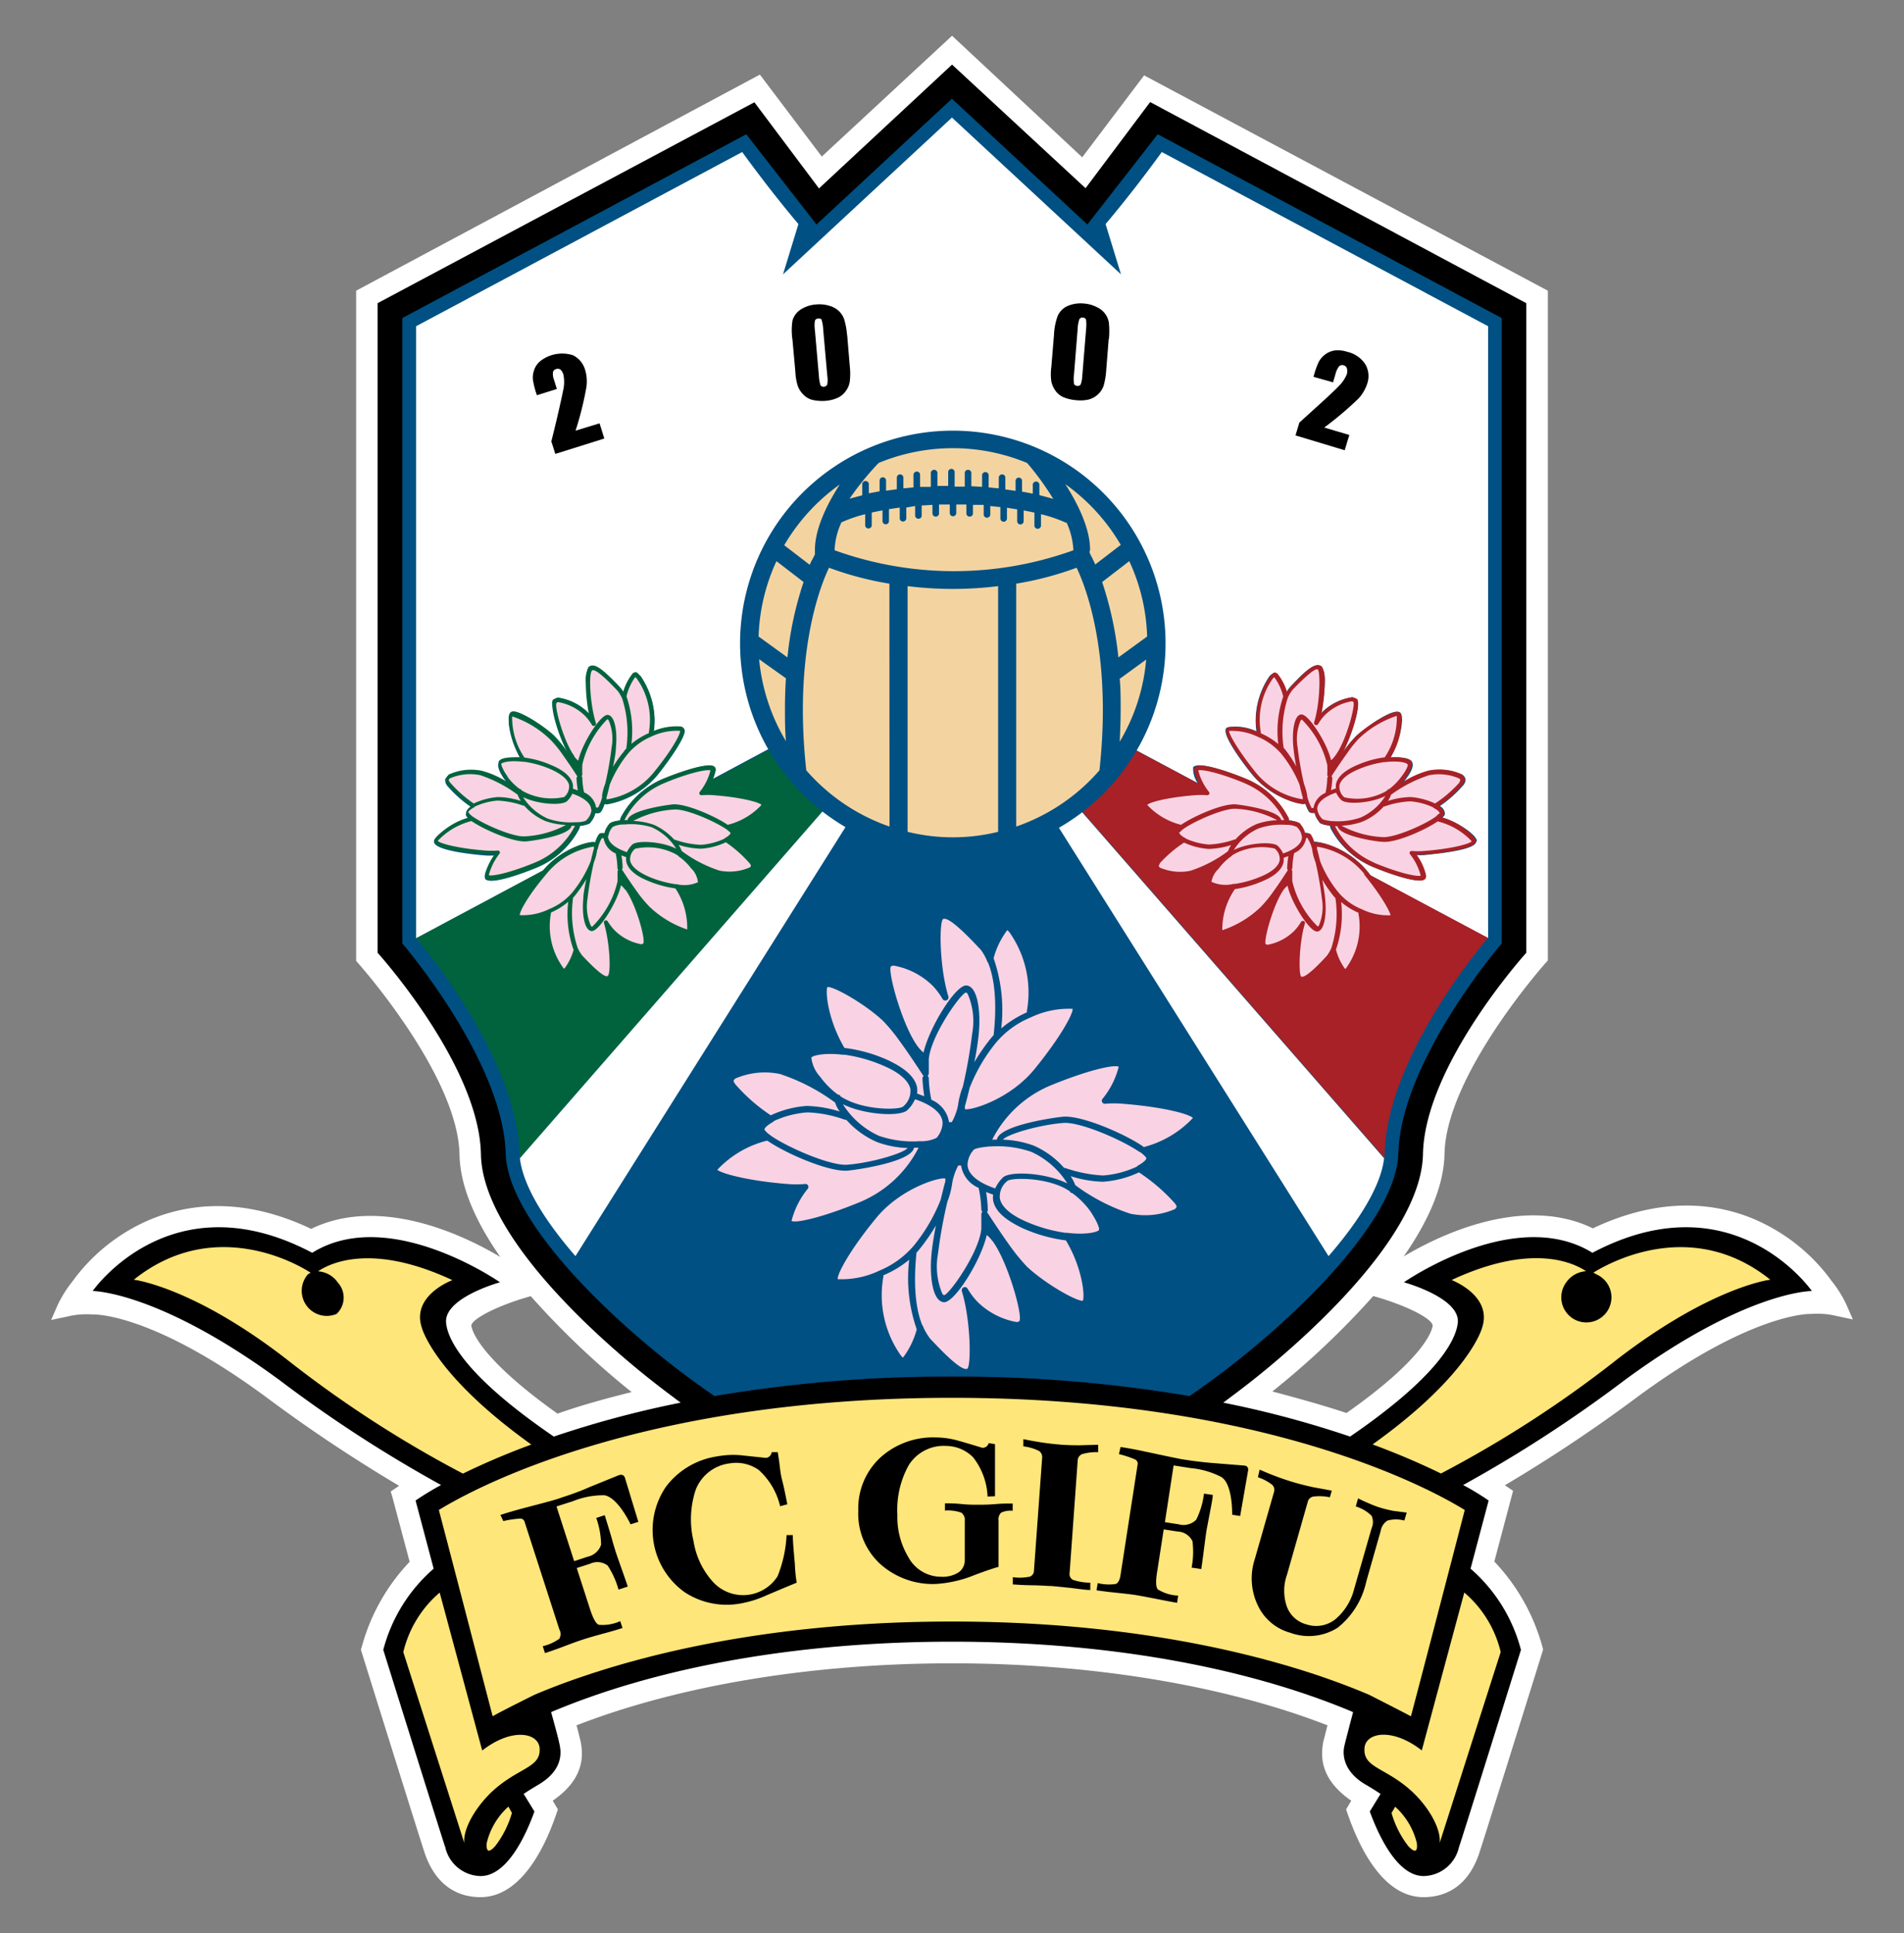 <svg id="レイヤー_1" data-name="レイヤー 1" xmlns="http://www.w3.org/2000/svg" viewBox="0 0 176.85 179.55"><rect x="0" y="0" width="176.85" height="179.55" fill="#808080" stroke="none"/><defs><style>.cls-1{fill:#fff;}.cls-2{fill:#005083;}.cls-3{fill:#00633d;}.cls-4{fill:#a72126;}.cls-5{fill:#f9d3e3;}.cls-6{fill:#ffe67a;}.cls-7{fill:#f3d4a1;}</style></defs><path class="cls-1" d="M76.33,14.54,70.58,6.93,33.08,27V89.25l.2.23c.09.1,9.27,10.43,9.4,17.76.06,3.1,1.62,6.4,3.79,9.51-2.92-1.75-10.94-5.84-17.57-2.61-7.09-3.38-12.59-2.1-16-.38a17.23,17.23,0,0,0-6.07,5.12l-.1.14a10.9,10.9,0,0,0-1.36,2.16l-.62,1.42,1.51-.32a7.65,7.65,0,0,1,2.36-.19h.12c.23,0,5.6,0,16,7.69A139.93,139.93,0,0,0,37.07,138l-.78.53.16.53s1.41,5.3,1.6,6A18.46,18.46,0,0,0,33.59,153l-.07.23.07.22c.23.74,5.64,18.07,5.89,18.76,1.17,3.3,3.45,4,5.15,4,3.87,0,6.09-4.89,7.07-7.81l.12-.34-.48-.81c1.77-1.22,2.71-2.67,2.71-4.37a5.5,5.5,0,0,0-.12-1.13s-.24-1-.38-1.5c9.54-3.71,21.88-5.76,34.88-5.76s25.33,2.05,34.87,5.76l-.38,1.5a5.5,5.5,0,0,0-.12,1.13c0,1.7.94,3.15,2.71,4.37l-.48.81.12.34c1,2.92,3.2,7.81,7.07,7.81,1.7,0,4-.68,5.15-4,.25-.71,5.66-18,5.89-18.78l.07-.22-.06-.23a18.58,18.58,0,0,0-4.47-7.94c.19-.73,1.74-6.57,1.74-6.57l-.76-.52a139.93,139.93,0,0,0,12.33-8.22c10.37-7.65,15.75-7.69,16-7.69h.12a7.65,7.65,0,0,1,2.36.19l1.51.32-.62-1.42a10.9,10.9,0,0,0-1.36-2.16l-.1-.14a17.23,17.23,0,0,0-6.07-5.12c-3.38-1.72-8.88-3-16,.38-6.63-3.23-14.65.86-17.57,2.61,2.17-3.11,3.73-6.41,3.79-9.51.13-7.33,9.31-17.66,9.4-17.76l.2-.23V27l-37.5-20-5.75,7.61L88.43,3.32ZM43.78,123.09h0c.15-.68,2.72-1.93,5.52-2.7a76.56,76.56,0,0,0,9.37,8.91c-2.36.58-4.68,1.22-6.89,2C44,125.75,43.78,123.23,43.78,123.09Zm83.77-2.71c2.8.77,5.37,2,5.52,2.71h0c0,.13-.18,2.65-8,8.15-2.21-.73-4.52-1.37-6.89-2A76.56,76.56,0,0,0,127.55,120.38Z"/><path d="M168.29,119.91s-7.25-10.49-20.38-3.55c-7.19-4.45-17.51,2.74-17.51,2.74s5.31,1.45,5,3.8c-.13,1.08-1.07,4.42-10,10.53a93.74,93.74,0,0,0-11.78-3.15c.77-.58,1.57-1.17,2.37-1.8,3.75-2.92,16-13.16,16.18-21.27.15-8.27,9.6-18.72,9.6-18.72V28.16L106.83,9.48l-6,8L88.43,6,76.07,17.5l-6-8L35.07,28.16V88.49s9.45,10.45,9.6,18.72c.15,8.11,12.43,18.35,16.18,21.27.8.63,1.6,1.22,2.37,1.8a94.21,94.21,0,0,0-11.78,3.15c-8.95-6.11-9.89-9.45-10-10.53-.28-2.35,5-3.8,5-3.8S36.14,111.91,29,116.36c-13.13-6.94-20.39,3.55-20.39,3.55s6.08,0,17.36,8.28a124,124,0,0,0,15,9.74,25.44,25.44,0,0,0-2.37,1.44l1.68,6.33a15,15,0,0,0-4.68,7.54s5.51,17.66,5.76,18.34a3.43,3.43,0,0,0,3.28,2.67c2.36,0,4.09-3.47,5-6l-1-1.63c.44-.3.9-.58,1.36-.85,2.21-1.3,2.14-2.85,2-3.61s-.65-2.53-.81-3.14c10.2-4.31,23.32-6.54,37.25-6.54s27,2.23,37.24,6.54c-.16.61-.66,2.51-.81,3.14s-.24,2.31,2,3.61c.46.27.92.55,1.36.85l-1,1.63c.91,2.49,2.64,6,5,6a3.43,3.43,0,0,0,3.28-2.67c.25-.68,5.76-18.34,5.76-18.34a15,15,0,0,0-4.68-7.54l1.68-6.33a23.76,23.76,0,0,0-2.37-1.44,124,124,0,0,0,15-9.74C162.21,119.87,168.29,119.91,168.29,119.91Z"/><path class="cls-2" d="M129.88,107.14c.24-8.63,9.6-19.51,9.6-19.51V29.54L107.53,12.47,101,20.85,88.42,9.17,75.84,20.85l-6.52-8.38L37.37,29.54V87.63s9.36,10.88,9.6,19.51c.16,5.66,8,13.79,15.3,19.53,1.27,1,2.65,2,4.09,3a128.86,128.86,0,0,1,22.07-1.81,128.73,128.73,0,0,1,22.06,1.81c1.44-1,2.82-2,4.09-3C121.87,120.93,129.72,112.8,129.88,107.14Z"/><path class="cls-1" d="M107.91,14.12s-2.44,3.41-5.22,6.69l1.43,4.67L88.42,10.92,72.73,25.48l1.43-4.67c-2.78-3.28-5.22-6.69-5.22-6.69L38.65,30.3V87.15l11.79-6.3a7.93,7.93,0,0,1,4.43-2.62,1,1,0,0,1,.41,0h0c.25-.71.4-.8.53-.83a1,1,0,0,1,.33,0,1.9,1.9,0,0,1,.44-.84c0-.06.19-.25,1-.34a1.32,1.32,0,0,1,.09-.32,7.89,7.89,0,0,1,3.86-3.53c.74-.3,4.36-1.75,4.87-1.06l0,.06a1.76,1.76,0,0,1-.24,1l5.21-2.79a19.75,19.75,0,0,0,34.1.07l5.78,3.09a2.37,2.37,0,0,1-.43-1.41l0-.06c.51-.69,4.13.76,4.86,1.06a7.88,7.88,0,0,1,3.87,3.53,1.32,1.32,0,0,1,.09.32c.84.09,1,.28,1,.34a2,2,0,0,1,.44.84.89.89,0,0,1,.32,0c.14,0,.3.12.54.84a1,1,0,0,1,.42,0A7.92,7.92,0,0,1,127,80.92l.33.41,10.89,5.82V30.3ZM61.07,72a7.91,7.91,0,0,1-4.5,2.68.73.73,0,0,1-.41,0c-.25.72-.4.82-.54.85a1.17,1.17,0,0,1-.32,0,2,2,0,0,1-.43.84c0,.07-.2.25-1,.35a.87.87,0,0,1-.09.31,7.84,7.84,0,0,1-3.86,3.53c-.74.31-4.36,1.76-4.87,1.06l0-.06c-.13-.3.26-1.22.85-2.1a6.64,6.64,0,0,1-.78,0c-.75-.06-4.21-.36-4.75-1.1a.34.34,0,0,1-.06-.21c0-.44,1.47-1.6,3.19-2.13l-.14-.15a.37.37,0,0,1-.09-.22.86.86,0,0,1,.47-.7,11.48,11.48,0,0,1-2.17-1.93.87.87,0,0,1-.22-.55.7.7,0,0,1,.28-.42,5,5,0,0,1,3.11-.36,8.75,8.75,0,0,1,2.44,1.11l-.3-.38c-.46-.63-.72-1.25-.56-1.56s1.08-.49,2-.43c-1-1.78-1.28-3.76-.92-4.14.57-.62,3.41,1.5,4.08,2.12a11.93,11.93,0,0,1,1.16,1.39s.06.08.08.12c-.89-1.65-1.72-4.45-1.31-4.91a.65.65,0,0,1,.47-.19,4.87,4.87,0,0,1,2.79,1.41l.08.07c-.33-1.69-.43-4,0-4.37s1.65.63,2.86,1.93l.14.18c.07.09.12.19.18.28.7-1.88,1.05-1.8,1.21-1.76a1.07,1.07,0,0,1,.46.41,7.29,7.29,0,0,1,1.13,5,4.38,4.38,0,0,1,2.74-.36l.06.06a.42.42,0,0,1,.07.2C63.64,68.48,62.32,70.43,61.07,72Zm76,6.32c-.54.74-4,1-4.75,1.1a6.64,6.64,0,0,1-.78,0c.59.88,1,1.8.85,2.1a.33.33,0,0,1,0,.06c-.51.7-4.13-.75-4.87-1.06A7.84,7.84,0,0,1,123.62,77a.87.87,0,0,1-.09-.31c-.84-.1-1-.28-1-.35a2,2,0,0,1-.43-.84,1.17,1.17,0,0,1-.32,0c-.14,0-.29-.13-.54-.85a.73.73,0,0,1-.41,0,7.91,7.91,0,0,1-4.5-2.68c-1.25-1.53-2.57-3.48-2.5-4.14a.42.42,0,0,1,.07-.2l.06-.06a4.39,4.39,0,0,1,2.74.36,7.29,7.29,0,0,1,1.13-5,1.07,1.07,0,0,1,.46-.41c.16,0,.51-.12,1.21,1.76l.17-.28.15-.18c1.21-1.3,2.25-2.33,2.86-1.93s.37,2.68,0,4.37l.08-.07a4.87,4.87,0,0,1,2.79-1.41.65.65,0,0,1,.47.19c.41.46-.42,3.26-1.31,4.91l.08-.12A11.93,11.93,0,0,1,126,68.33c.67-.62,3.51-2.74,4.08-2.12.36.38.06,2.36-.92,4.14.92-.06,1.81.05,2,.43s-.1.93-.56,1.56l-.3.38a8.75,8.75,0,0,1,2.44-1.11,5,5,0,0,1,3.11.36.7.7,0,0,1,.28.42.87.87,0,0,1-.22.55,11.48,11.48,0,0,1-2.17,1.93.86.86,0,0,1,.47.7.37.37,0,0,1-.09.22l-.14.15c1.72.53,3.16,1.69,3.19,2.13A.34.34,0,0,1,137.06,78.28Z"/><path class="cls-3" d="M38.65,87.15s9.35,10.75,9.6,20c0,.15,0,.31,0,.47L76.44,75.32a20,20,0,0,1-5-5.69Z"/><path class="cls-4" d="M105.53,69.7a20,20,0,0,1-5,5.7l28.08,32.18a3.89,3.89,0,0,0,0-.47c.25-9.21,9.6-20,9.6-20Z"/><path d="M55.69,39.32l.44,1.41-4.55,1.43L51.21,41c.66-2.63,1-4.25,1.12-4.85a3.31,3.31,0,0,0,0-1.35,1,1,0,0,0-.27-.47.44.44,0,0,0-.41-.05.41.41,0,0,0-.29.29,1.57,1.57,0,0,0,.12.77l.24.79-1.85.58-.1-.3a8,8,0,0,1-.27-1.13,2.06,2.06,0,0,1,.11-.9,1.81,1.81,0,0,1,.55-.82A3.29,3.29,0,0,1,53.23,33a2.19,2.19,0,0,1,1.12,1.36A3.68,3.68,0,0,1,54.46,36a30.43,30.43,0,0,1-1,4Zm23-8.19L78.93,34a6.38,6.38,0,0,1,0,1.44,1.94,1.94,0,0,1-.37.88,1.86,1.86,0,0,1-.76.63,3.37,3.37,0,0,1-1,.27,4.14,4.14,0,0,1-1.31-.07,1.71,1.71,0,0,1-.86-.49,2.21,2.21,0,0,1-.51-.76,4.87,4.87,0,0,1-.24-1.32l-.27-3a5.93,5.93,0,0,1,0-1.81,1.82,1.82,0,0,1,.73-1,3,3,0,0,1,1.46-.49,3.19,3.19,0,0,1,1.29.14,2.07,2.07,0,0,1,.89.53,1.93,1.93,0,0,1,.45.77A7,7,0,0,1,78.68,31.13Zm-2.23-.54a3.61,3.61,0,0,0-.14-.86c0-.11-.16-.16-.33-.14a.3.3,0,0,0-.3.21,2.87,2.87,0,0,0,0,.86l.37,4.23a3.79,3.79,0,0,0,.15.9.38.38,0,0,0,.63-.08,2.68,2.68,0,0,0,0-.83Zm26.52.89-.23,2.89a6.89,6.89,0,0,1-.23,1.42,1.85,1.85,0,0,1-.51.81,2,2,0,0,1-.86.5,3.44,3.44,0,0,1-1.08.08,4.2,4.2,0,0,1-1.28-.28,1.79,1.79,0,0,1-.77-.63,2.4,2.4,0,0,1-.37-.84,5.06,5.06,0,0,1,0-1.34l.25-3a5.75,5.75,0,0,1,.35-1.77,1.83,1.83,0,0,1,.89-.89,3.07,3.07,0,0,1,1.52-.24,3.14,3.14,0,0,1,1.26.36A1.9,1.9,0,0,1,103,30,8,8,0,0,1,103,31.48Zm-2.1-.91a3.86,3.86,0,0,0,0-.87.32.32,0,0,0-.3-.2.31.31,0,0,0-.33.16,3,3,0,0,0-.15.85l-.34,4.23a3.19,3.19,0,0,0,0,.92.33.33,0,0,0,.3.18.31.31,0,0,0,.33-.16,3,3,0,0,0,.14-.81Zm24.45,9.83-.43,1.42-4.57-1.38.36-1.19c2-1.81,3.24-2.93,3.65-3.38a3.27,3.27,0,0,0,.76-1.12.94.94,0,0,0,0-.54.41.41,0,0,0-.3-.28.43.43,0,0,0-.41.08,1.84,1.84,0,0,0-.34.71l-.23.79L122,35l.09-.31a7.26,7.26,0,0,1,.4-1.08,2.13,2.13,0,0,1,.6-.69,1.93,1.93,0,0,1,.91-.37,2.76,2.76,0,0,1,1.14.13,2.7,2.7,0,0,1,1.69,1.18,2.17,2.17,0,0,1,.17,1.75,3.82,3.82,0,0,1-.81,1.4A31.76,31.76,0,0,1,123,39.71Z"/><path class="cls-2" d="M85.7,106.72a.3.3,0,0,0,0-.1.38.38,0,0,0-.09-.24,3.15,3.15,0,0,0,1.67-.45h0a2.61,2.61,0,0,0,.64-1.35.35.35,0,0,0,.18.05l.36,0a.25.25,0,0,0,.22-.12,4.08,4.08,0,0,0,.56-1.28.38.38,0,0,0,.27.2c.79.2,4.57-1,6.86-3.85s3.7-5.15,3.62-5.89a.39.39,0,0,0-.27-.33,8.15,8.15,0,0,0-4,.74l0-.17a7.74,7.74,0,0,0,.2-1.71,10.67,10.67,0,0,0-1.82-5.73l-.37-.39c-.14-.15-.31-.11-.47,0a8.09,8.09,0,0,0-1.38,2.79,3.66,3.66,0,0,0-.45-.79l-.19-.24-.06-.06C89,85.38,88,84.66,87.37,85a.35.35,0,0,0-.09.07,4.16,4.16,0,0,0-.3,2,22.25,22.25,0,0,0,.6,5,5.89,5.89,0,0,0-.64-.82c-1.12-1-2.89-2.07-4-2l-.54.22c-.08,0,0,0,0,.07-.42.79,1.11,5.89,2.52,7.8l.47.53.15.14a.4.4,0,0,0,.38.08l0,0a.69.69,0,0,0,0,.13s0,.14,0,.17v-.07s0,.65,0,1.05c-.64-1-1.32-2-1.94-2.85a15.36,15.36,0,0,0-1.69-2c-1.58-1.47-4.69-3.38-5.49-3.22a.42.42,0,0,0-.28.22c-.26.54,0,3.25,1.61,6h0c-1.53-.14-2.82,0-3.09.47,0,0,0,0,0,0a.54.54,0,0,0,0,.22,4.58,4.58,0,0,0,.89,1.88,8.18,8.18,0,0,0,1.75,1.76l.15.06a.28.28,0,0,0,.11.13l.24.14a.31.31,0,0,0-.09.07.13.13,0,0,0,0,0l0-.08a.36.36,0,0,0-.15-.21,18.22,18.22,0,0,0-5.3-2.73c-1.52-.23-3.59-.11-4.41.5l-.33.46a.22.22,0,0,1-.06.07s0,0,.06.08L68,101a16.24,16.24,0,0,0,3.36,3l.09,0c-.59.33-.88.65-.88,1,0,.11,0,.17.08.24l.46.41a9.51,9.51,0,0,0-4.82,2.91.38.38,0,0,0,.06.43c.5.57,3.35,1.18,6.76,1.45a11.1,11.1,0,0,0,1.51,0,7.66,7.66,0,0,0-1.48,3.06.4.4,0,0,0,.24.36c.71.29,3.52-.45,6.7-1.76S85.47,107.63,85.7,106.72Z"/><path class="cls-2" d="M111.09,103.57c-.51-.57-3.35-1.18-6.76-1.45a11.06,11.06,0,0,0-1.51,0,7.66,7.66,0,0,0,1.48-3.06.41.41,0,0,0-.24-.36c-.7-.3-3.52.45-6.71,1.77a11,11,0,0,0-5.62,5.26.36.36,0,0,0,0,.1.45.45,0,0,0,.09.25h0c-1,.09-1.52.24-1.69.47a2.63,2.63,0,0,0-.63,1.34.27.27,0,0,0-.18,0H89a.32.32,0,0,0-.26.16,4.93,4.93,0,0,0-.54,1.27c0-.13-.12-.19-.27-.22-.79-.2-4.57,1-6.85,3.85-2.09,2.55-3.63,5-3.63,5.84a.11.11,0,0,0,0,0,.36.36,0,0,0,.26.33,8,8,0,0,0,4-.75l0,.09A10,10,0,0,0,83.29,126s.36.4.36.4.3.11.46,0a7.59,7.59,0,0,0,1.39-2.8l.45.8.18.23c2.85,3.08,3.52,3.07,3.93,2.82a.39.39,0,0,0,.1-.08,4.17,4.17,0,0,0,.3-2,22.35,22.35,0,0,0-.61-5,4.72,4.72,0,0,0,.64.79c1.13,1,2.91,2.07,3.94,2L95,123c.09,0,0,0,.07-.1.42-.78-1.12-5.89-2.52-7.8l-.45-.52-.19-.16a.4.4,0,0,0-.38-.07h0a.5.5,0,0,0,0-.12s0-.07,0-.07l0-1c.62,1,1.29,2,1.93,2.82a17,17,0,0,0,1.68,2c1.59,1.47,4.7,3.38,5.5,3.22a.4.4,0,0,0,.28-.21,1.68,1.68,0,0,0,.09-.66,11.66,11.66,0,0,0-1.71-5.38h0c1.56.15,2.85,0,3.1-.47l0,0a.59.59,0,0,0,0-.23,4.39,4.39,0,0,0-.9-1.88,8.5,8.5,0,0,0-1.76-1.76s-.07,0-.11,0h0a.52.52,0,0,0-.16-.17l-.21-.12.09-.07,0,0,0,.09a.58.58,0,0,0,.15.19,18.3,18.3,0,0,0,5.28,2.73c1.52.23,3.58.11,4.41-.49l.33-.45c0-.06.06-.07.06-.08s0,0,0-.1l-.24-.47a16.9,16.9,0,0,0-3.36-3l-.08,0c.68-.41.83-.7.87-.89a.49.49,0,0,0,0-.12.3.3,0,0,0-.1-.22l-.45-.41a9.53,9.53,0,0,0,4.82-2.9A.38.38,0,0,0,111.09,103.57Z"/><path class="cls-1" d="M76.44,75.32,48.29,107.58c.28,2.48,2.21,5.69,5.16,9.09L78.57,76.76h0A18.94,18.94,0,0,1,76.44,75.32Z"/><path class="cls-1" d="M100.48,75.4a19.7,19.7,0,0,1-2.16,1.43l25.08,39.84c2.95-3.4,4.88-6.61,5.16-9.09Z"/><path class="cls-3" d="M53.79,76.8a.43.43,0,0,0,0-.16c.86-.09,1-.27,1.07-.34a2.07,2.07,0,0,0,.43-.85h0l.29,0c.1,0,.15,0,.22-.13a1.82,1.82,0,0,0,.34-.72l.1,0c.63.16,3.23-.73,4.81-2.67,1.25-1.54,2.57-3.48,2.5-4.12a.4.4,0,0,0-.27-.33,5.45,5.45,0,0,0-2.61.43,5,5,0,0,0,.12-1.08,7.5,7.5,0,0,0-1.26-4l-.29-.3c-.14-.15-.31-.11-.46,0a4.91,4.91,0,0,0-.89,1.71L57.71,64l-.13-.16c-1.67-1.79-2.35-2.25-2.84-1.94l-.09.07a2.89,2.89,0,0,0-.24,1.48,15.86,15.86,0,0,0,.29,2.86,1.2,1.2,0,0,0-.1-.11,5,5,0,0,0-2.79-1.41l-.45.19,0,0h0a.08.08,0,0,1,0,0,.68.68,0,0,0-.07.35,13.3,13.3,0,0,0,1.46,4.58l-.13-.19a11.47,11.47,0,0,0-1.17-1.42c-1-.93-3.22-2.35-3.86-2.22a.4.4,0,0,0-.27.22,1.15,1.15,0,0,0-.07.49,8.09,8.09,0,0,0,1.07,3.54c-.88,0-1.77,0-2,.4a.61.61,0,0,0,0,.24,2.93,2.93,0,0,0,.61,1.37h0l.32.38a8.75,8.75,0,0,0-2.49-1.13,5,5,0,0,0-3.1.36s-.28.4-.28.4-.06,0,0,.14l.19.38a10.62,10.62,0,0,0,2.21,2c-.32.22-.48.43-.48.66s0,.16.07.23l.18.17a6.43,6.43,0,0,0-3.16,2,.4.4,0,0,0,.05.43c.44.49,2.74.88,4.71,1h.8a5,5,0,0,0-.9,2,.4.4,0,0,0,.25.36c.6.25,2.83-.45,4.66-1.21A7.65,7.65,0,0,0,53.79,76.8Z"/><path class="cls-3" d="M66.4,73.5h-.82a4.94,4.94,0,0,0,.91-2,.39.39,0,0,0-.24-.36c-.6-.26-2.84.44-4.67,1.2a7.74,7.74,0,0,0-3.92,3.68.49.49,0,0,0,0,.17c-.88.1-1,.28-1.08.35a2.1,2.1,0,0,0-.42.83h-.28a.34.34,0,0,0-.28.17,2.92,2.92,0,0,0-.3.69l-.11,0c-.53-.13-3.15.64-4.8,2.68-1.29,1.57-2.56,3.48-2.5,4.1a.39.39,0,0,0,.27.34,5.27,5.27,0,0,0,2.6-.43A7.1,7.1,0,0,0,51.92,90l.28.29c.13.15.3.12.46,0a5,5,0,0,0,.9-1.71l.18.31.14.18c1.81,2,2.41,2.2,2.83,1.94a.34.34,0,0,0,.09-.08A2.77,2.77,0,0,0,57,89.48a16.07,16.07,0,0,0-.29-2.88l.1.12a5.13,5.13,0,0,0,2.78,1.41l.44-.17c.09,0,0,0,.08-.1.29-.54-.54-3.35-1.38-4.89l.11.16A12.67,12.67,0,0,0,60,84.54c1,.93,3.24,2.35,3.87,2.23a.4.4,0,0,0,.27-.22,1.18,1.18,0,0,0,.08-.49,8.2,8.2,0,0,0-1.08-3.55c.89.06,1.79,0,2-.4a.7.7,0,0,0,0-.25,2.78,2.78,0,0,0-.62-1.35h0a4.93,4.93,0,0,0-.33-.4,9.13,9.13,0,0,0,2.5,1.15,5.1,5.1,0,0,0,3.1-.36l.27-.38c.09-.12.07,0,0-.17L70,80a11.36,11.36,0,0,0-2.22-2,1,1,0,0,0,.48-.58.53.53,0,0,0,0-.12.24.24,0,0,0-.09-.2L68,76.94a6.32,6.32,0,0,0,3.16-2,.38.38,0,0,0-.06-.43C70.66,74,68.35,73.65,66.4,73.5Z"/><path class="cls-4" d="M137,78.34a.38.38,0,0,0,.06-.43,6.43,6.43,0,0,0-3.16-2l.18-.17c.08-.07.07-.12.07-.23s-.15-.43-.48-.66a10.9,10.9,0,0,0,2.21-2l.19-.38c0-.07.05-.07.05-.08l-.05-.06-.27-.4a5.06,5.06,0,0,0-3.11-.36,8.75,8.75,0,0,0-2.49,1.13c.12-.14.23-.27.31-.38a3,3,0,0,0,.64-1.36.45.45,0,0,0,0-.2.08.08,0,0,0,0,0c-.23-.36-1.11-.45-2-.4a6.54,6.54,0,0,0,1-4,.4.4,0,0,0-.27-.22C129.18,66,127,67.4,126,68.33a11.47,11.47,0,0,0-1.17,1.42l-.13.19c.84-1.53,1.69-4.38,1.39-4.93,0-.08,0,0,0-.07l-.46-.19a5,5,0,0,0-2.78,1.4,1.06,1.06,0,0,1-.1.12,15.77,15.77,0,0,0,.29-2.86,2.89,2.89,0,0,0-.24-1.48l-.09-.07c-.49-.31-1.17.15-2.81,1.91l-.18.21h0l-.17.31a4.91,4.91,0,0,0-.89-1.71c-.16-.13-.32-.17-.46,0l-.29.3a7.5,7.5,0,0,0-1.26,4,5,5,0,0,0,.12,1.08,5.45,5.45,0,0,0-2.61-.43.4.4,0,0,0-.27.33c-.07.64,1.25,2.58,2.5,4.12,1.58,1.94,4.18,2.83,4.81,2.67l.09,0a2.24,2.24,0,0,0,.34.72.28.28,0,0,0,.23.13l.29,0h0a1.93,1.93,0,0,0,.42.85h0c0,.07.21.25,1.07.34a.43.43,0,0,0,0,.16,7.65,7.65,0,0,0,3.92,3.68h0c1.82.76,4.06,1.46,4.66,1.21a.4.4,0,0,0,.25-.36,5,5,0,0,0-.9-2h.8C134.27,79.22,136.57,78.83,137,78.34Z"/><path class="cls-4" d="M127,80.93h0c-1.66-2.05-4.27-2.81-4.8-2.68l-.11,0a2.92,2.92,0,0,0-.3-.69.34.34,0,0,0-.28-.17h-.28a2,2,0,0,0-.43-.83c0-.08-.21-.26-1.07-.35,0,0,0,0,0-.07a.34.34,0,0,0,0-.1,7.74,7.74,0,0,0-3.92-3.68h0c-1.83-.76-4.07-1.46-4.67-1.2a.39.39,0,0,0-.24.36,4.94,4.94,0,0,0,.91,2H111c-1.95.15-4.26.54-4.69,1a.4.4,0,0,0-.07.43,6.37,6.37,0,0,0,3.17,2l-.17.16a.25.25,0,0,0-.1.2.6.6,0,0,0,0,.12,1,1,0,0,0,.48.58,11.27,11.27,0,0,0-2.21,2h0l-.18.37a.92.92,0,0,1,0,.09s0,0,.06.08l.26.37a5.07,5.07,0,0,0,3.11.37,9.13,9.13,0,0,0,2.5-1.15,4.93,4.93,0,0,0-.33.4,2.89,2.89,0,0,0-.63,1.35.54.54,0,0,0,0,.22s0,0,0,0c.21.36,1.1.46,2,.4-1,1.76-1.22,3.6-1,4a.4.4,0,0,0,.27.22c.63.13,2.86-1.3,3.86-2.23a12.69,12.69,0,0,0,1.17-1.41l.12-.17c-.84,1.54-1.68,4.36-1.39,4.9.05.09,0,.07.07.1l.46.17a5.09,5.09,0,0,0,2.77-1.42s.06-.08.1-.11a16.07,16.07,0,0,0-.29,2.88,2.77,2.77,0,0,0,.24,1.46.24.24,0,0,0,.09.08c.42.26,1,0,2.83-1.94l.17-.21.15-.28a4.91,4.91,0,0,0,.9,1.71c.16.13.33.16.46,0l.28-.3a7.05,7.05,0,0,0,1.16-5.07,5.27,5.27,0,0,0,2.6.43.39.39,0,0,0,.27-.34v0c0-.66-1.24-2.53-2.5-4.06Z"/><path class="cls-5" d="M59,62.89a.73.73,0,0,1,.19.2A6.6,6.6,0,0,1,60.27,68l0,.09a6.73,6.73,0,0,0-1.62,1,9.94,9.94,0,0,0-.46-4.41A5,5,0,0,1,59,62.89Zm-5.68,7.34a2.41,2.41,0,0,0,.28.33l.11.09c.35-1.57,2.07-4.31,2.74-4.25s.9,1.58.76,3c0,.45-.13,1.11-.27,1.83A11,11,0,0,1,58,69.74c0-.07.11-.13.17-.2a10.31,10.31,0,0,0-.37-4.63l0,0s0,0,0,0a3.5,3.5,0,0,0-.35-.63.76.76,0,0,0-.11-.14c-.49-.52-2-2.11-2.34-1.87s-.21,3.1.35,4.9a.2.2,0,0,1-.11.24.21.21,0,0,1-.26-.07,4.06,4.06,0,0,0-.6-.81,4.65,4.65,0,0,0-2.5-1.31.23.23,0,0,0-.18.06C51.45,65.56,52.37,68.91,53.35,70.23Zm-4.64.13h0a9.36,9.36,0,0,1,2.7.78c.75.33,1.67.9,1.83,1.72a1.28,1.28,0,0,1,0,.39,0,0,0,0,1,0,0,4.05,4.05,0,0,1,.46.17,9.33,9.33,0,0,1-.12-1.13.21.21,0,0,1,.08-.17l0,0h0c-.48-.76-1-1.5-1.42-2.1a10.46,10.46,0,0,0-1.13-1.36,9.28,9.28,0,0,0-3.51-2.12A6.62,6.62,0,0,0,48.71,70.36Zm-1.55,1.78a5.34,5.34,0,0,0,1.14,1.14h.05a.23.23,0,0,1,.11.11,2.79,2.79,0,0,0,.33.19,5.53,5.53,0,0,0,3.64.45,1.29,1.29,0,0,0,.46-1.1c-.1-.51-.67-1-1.59-1.43a9.5,9.5,0,0,0-2.6-.75.14.14,0,0,1-.11,0c-1.24-.14-1.91.07-2,.19h0C46.55,71.09,46.75,71.58,47.16,72.14ZM44,74.63h0a6.38,6.38,0,0,1,2.28-.6,7.52,7.52,0,0,1,2.1.36,2,2,0,0,1-.29-.57A12.52,12.52,0,0,0,44.61,72a4.7,4.7,0,0,0-2.81.29.26.26,0,0,0-.12.15.48.48,0,0,0,.11.22A11.45,11.45,0,0,0,44,74.63Zm-.42.92a1.78,1.78,0,0,0,.35.31s0,0,0,0h0l0,0c1.11.76,3.76,1.9,4.82,1.82a9,9,0,0,0,3.82-1.06,6.35,6.35,0,0,1-1.93-.37,5.45,5.45,0,0,1-1.95-1.42.11.11,0,0,1-.08,0,8.32,8.32,0,0,0-2.39-.47,6,6,0,0,0-2.12.56h0a.23.23,0,0,1-.07.07c-.49.27-.53.43-.53.47S43.6,75.54,43.61,75.55Zm9.8,1.15h-.29c-.17.92-3.68,1.41-4.22,1.45-1.19.09-3.9-1.08-5.08-1.89l0,0a6.42,6.42,0,0,0-3.13,1.84c.22.25,1.87.7,4.44.9a7.05,7.05,0,0,0,1.12,0,.2.2,0,0,1,.18.07l0,0a.21.21,0,0,1,0,.22,5.37,5.37,0,0,0-1,2c.31.12,2-.22,4.37-1.21A7.33,7.33,0,0,0,53.41,76.7Zm1.53-1.48a.11.11,0,0,1,0,0,0,0,0,0,1,0,0c0-.59-.65-1.13-1.75-1.5h0a2.08,2.08,0,0,1-.48.68c-.44.45-2.75.32-4.1-.37h0a5.25,5.25,0,0,0,2.29,2,6.47,6.47,0,0,0,2.53.34.16.16,0,0,1,.09,0c.74,0,1-.17,1-.22A1.53,1.53,0,0,0,54.94,75.22Zm1-1.25a5,5,0,0,1,.31-1.19,31.08,31.08,0,0,0,.59-3.37,4.4,4.4,0,0,0-.28-2.52.29.29,0,0,0-.12-.09A8.92,8.92,0,0,0,54.09,71s0,0,0,0v0a8.93,8.93,0,0,0,0,.92.19.19,0,0,1-.08.16.28.28,0,0,1,.08.15,6.87,6.87,0,0,0,.16,1.37,1.85,1.85,0,0,1,1.12,1.41h.18A4,4,0,0,0,55.94,74Zm7.23-6.09a5.54,5.54,0,0,0-2.68.55h0A5.82,5.82,0,0,0,58.33,70a11,11,0,0,0-1.7,2.9c-.09.41-.19.81-.29,1.15a.87.87,0,0,0,0,.2,7.07,7.07,0,0,0,4.41-2.54C62.39,69.7,63.2,68.2,63.17,67.88Zm-9.88,20.3a9.88,9.88,0,0,1-.48-4.42,6.48,6.48,0,0,1-1.61,1l0,.09a6.57,6.57,0,0,0,1.06,4.92.67.67,0,0,0,.18.21A5.15,5.15,0,0,0,53.29,88.18Zm4.81-5.54a2.36,2.36,0,0,0-.28-.32l-.11-.1c-.34,1.57-2.06,4.32-2.73,4.26s-.91-1.59-.77-3c0-.44.14-1.1.28-1.82a13.64,13.64,0,0,1-1.06,1.53l-.17.19A10.3,10.3,0,0,0,53.64,88l0,0s0,0,0,0a3.5,3.5,0,0,0,.35.63.76.76,0,0,0,.11.14c.49.53,2,2.11,2.34,1.88s.2-3.11-.34-4.91a.19.19,0,0,1,.1-.24.19.19,0,0,1,.25.08,4.92,4.92,0,0,0,.61.8,4.69,4.69,0,0,0,2.49,1.32.36.36,0,0,0,.19-.06C60,87.31,59.08,84,58.1,82.64Zm4.63-.13h0A9.85,9.85,0,0,1,60,81.73c-.75-.32-1.67-.89-1.83-1.72a1.28,1.28,0,0,1,0-.39h0l-.45-.17a7.6,7.6,0,0,1,.11,1.13.16.16,0,0,1-.07.16l0,0h0c.49.77,1,1.5,1.43,2.11a12.26,12.26,0,0,0,1.12,1.35,9.44,9.44,0,0,0,3.52,2.13A6.62,6.62,0,0,0,62.73,82.51Zm1.56-1.77a5.13,5.13,0,0,0-1.14-1.14h0a.26.26,0,0,1-.12-.11,2.9,2.9,0,0,0-.33-.2A5.51,5.51,0,0,0,59,78.83a1.24,1.24,0,0,0-.47,1.1c.1.52.66,1,1.6,1.44a9.84,9.84,0,0,0,2.58.75.27.27,0,0,1,.12,0,3.12,3.12,0,0,0,2-.18h0A2.17,2.17,0,0,0,64.29,80.74Zm3.14-2.5a0,0,0,0,0,0,0,6.43,6.43,0,0,1-2.29.59,7.39,7.39,0,0,1-2.08-.36,3.07,3.07,0,0,1,.29.57,12.08,12.08,0,0,0,3.5,1.82,4.71,4.71,0,0,0,2.81-.29.28.28,0,0,0,.12-.16.52.52,0,0,0-.11-.21A11.57,11.57,0,0,0,67.43,78.24Zm.41-.92a2.09,2.09,0,0,0-.34-.3s0,0,0,0h0l0,0c-1.12-.76-3.77-1.91-4.83-1.83a9.1,9.1,0,0,0-3.82,1.06,6.41,6.41,0,0,1,1.94.37A5.76,5.76,0,0,1,62.64,78h.07a8.5,8.5,0,0,0,2.39.47,6.29,6.29,0,0,0,2.14-.55h0s0,0,.07-.06c.49-.28.53-.43.54-.48S67.85,77.33,67.84,77.32ZM58,76.17h.29c.16-.92,3.67-1.41,4.22-1.46,1.19-.09,3.9,1.09,5.08,1.9,0,0,0,0,0,0a6.38,6.38,0,0,0,3.14-1.85c-.22-.25-1.87-.7-4.43-.9a7.43,7.43,0,0,0-1.14,0,.2.2,0,0,1-.17-.08v0a.18.18,0,0,1,0-.22,5.2,5.2,0,0,0,1-2c-.31-.13-2,.21-4.37,1.21A7.24,7.24,0,0,0,58,76.17Zm-1.53,1.48s0,0,0,0v0c0,.58.66,1.13,1.76,1.5h0a2.4,2.4,0,0,1,.48-.69c.43-.44,2.75-.32,4.1.37h0a5.17,5.17,0,0,0-2.29-2A6.44,6.44,0,0,0,58,76.58l-.08,0a2.22,2.22,0,0,0-1,.22A1.53,1.53,0,0,0,56.51,77.65Zm-1,1.25a4.6,4.6,0,0,1-.31,1.2,30.67,30.67,0,0,0-.59,3.37A4.44,4.44,0,0,0,54.89,86a.23.23,0,0,0,.11.08,8.71,8.71,0,0,0,2.36-4.21,0,0,0,0,0,0,0v0c0-.26,0-.58,0-.92a.2.2,0,0,1,.07-.16.19.19,0,0,1-.08-.15,7.7,7.7,0,0,0-.16-1.37,1.85,1.85,0,0,1-1.12-1.41.56.56,0,0,0-.18,0A3.43,3.43,0,0,0,55.51,78.9ZM48.28,85A5.55,5.55,0,0,0,51,84.44h0a5.57,5.57,0,0,0,2.17-1.56,11.08,11.08,0,0,0,1.7-2.9c.1-.41.19-.8.29-1.15a.93.93,0,0,0,0-.2,7.08,7.08,0,0,0-4.41,2.55C49.06,83.17,48.25,84.67,48.28,85Z"/><path class="cls-5" d="M119.19,64.7a9.94,9.94,0,0,0-.46,4.41,6.54,6.54,0,0,0-1.62-1l0-.09a6.64,6.64,0,0,1,1.06-4.92.73.73,0,0,1,.19-.2A5,5,0,0,1,119.19,64.7Zm6.52.5a.23.23,0,0,0-.18-.06,4.65,4.65,0,0,0-2.5,1.31,4.06,4.06,0,0,0-.6.81.21.21,0,0,1-.26.07.2.2,0,0,1-.11-.24c.56-1.8.59-4.62.35-4.9s-1.85,1.35-2.34,1.87a.76.76,0,0,0-.11.14,3,3,0,0,0-.35.63l0,0s0,0,0,0a10.18,10.18,0,0,0-.38,4.63c.06.07.12.13.17.2a11,11,0,0,1,1,1.53c-.14-.72-.23-1.38-.27-1.83-.14-1.46.08-3,.76-3s2.39,2.68,2.74,4.25l.11-.09a2.41,2.41,0,0,0,.28-.33C125,68.91,125.91,65.56,125.71,65.2Zm4,1.3a9.28,9.28,0,0,0-3.51,2.12A10.46,10.46,0,0,0,125.1,70c-.44.6-.94,1.34-1.43,2.1h0l0,0a.25.25,0,0,1,.08.17,9.33,9.33,0,0,1-.12,1.13,4.05,4.05,0,0,1,.46-.17,0,0,0,0,1,0,0,1.28,1.28,0,0,1,0-.39c.16-.82,1.08-1.39,1.83-1.72a9.36,9.36,0,0,1,2.7-.78h0A6.62,6.62,0,0,0,129.74,66.5Zm1,4.47h0c-.07-.12-.74-.33-2-.19a.14.14,0,0,1-.11,0,9.5,9.5,0,0,0-2.6.75c-.92.41-1.49.92-1.59,1.43a1.29,1.29,0,0,0,.46,1.1,5.53,5.53,0,0,0,3.64-.45,2.79,2.79,0,0,0,.33-.19.2.2,0,0,1,.11-.11h.05a5.34,5.34,0,0,0,1.14-1.14C130.61,71.58,130.81,71.09,130.75,71Zm4.82,1.7a.48.48,0,0,0,.11-.22.26.26,0,0,0-.12-.15,4.7,4.7,0,0,0-2.81-.29,12.52,12.52,0,0,0-3.51,1.81,2,2,0,0,1-.29.57,7.52,7.52,0,0,1,2.1-.36,6.43,6.43,0,0,1,2.28.6h0A11.45,11.45,0,0,0,135.57,72.67Zm-1.81,2.86s0-.2-.53-.47a.23.23,0,0,1-.07-.07h0a6,6,0,0,0-2.13-.56,8.33,8.33,0,0,0-2.38.47.11.11,0,0,1-.08,0,5.45,5.45,0,0,1-2,1.42,6.35,6.35,0,0,1-1.93.37,9,9,0,0,0,3.82,1.06c1.06.08,3.71-1.06,4.82-1.82l0,0h0s0,0,0,0a1.78,1.78,0,0,0,.35-.31S133.76,75.54,133.76,75.53Zm-6.12,4.59c2.4,1,4.06,1.33,4.36,1.21a5.28,5.28,0,0,0-1-2,.21.21,0,0,1,0-.22,0,0,0,0,0,0,0,.2.2,0,0,1,.18-.07,7.05,7.05,0,0,0,1.12,0c2.57-.2,4.22-.65,4.44-.9a6.42,6.42,0,0,0-3.13-1.84l-.05,0c-1.17.81-3.88,2-5.07,1.89-.54,0-4.05-.53-4.22-1.45H124A7.33,7.33,0,0,0,127.64,80.12Zm-4.83-4.07s.29.17,1,.22a.16.16,0,0,1,.09,0,6.47,6.47,0,0,0,2.53-.34,5.25,5.25,0,0,0,2.29-2h0c-1.35.69-3.66.82-4.1.37a2.08,2.08,0,0,1-.48-.68h0c-1.1.37-1.74.91-1.75,1.5a0,0,0,0,1,0,0,.11.11,0,0,1,0,0A1.53,1.53,0,0,0,122.81,76.05Zm-1-1H122a1.85,1.85,0,0,1,1.12-1.41,6.87,6.87,0,0,0,.16-1.37.28.28,0,0,1,.08-.15.19.19,0,0,1-.08-.16,8.93,8.93,0,0,0,0-.92v0s0,0,0,0a8.84,8.84,0,0,0-2.36-4.21.27.27,0,0,0-.11.09,4.4,4.4,0,0,0-.28,2.52,31.08,31.08,0,0,0,.59,3.37,5,5,0,0,1,.31,1.19A4,4,0,0,0,121.84,75.06ZM116.6,71.7A7.07,7.07,0,0,0,121,74.24a.87.87,0,0,0,0-.2c-.1-.34-.2-.74-.29-1.15A11.24,11.24,0,0,0,119,70a5.82,5.82,0,0,0-2.16-1.56h0a5.54,5.54,0,0,0-2.68-.55C114.16,68.2,115,69.7,116.6,71.7ZM124.94,90a.67.67,0,0,0,.18-.21,6.57,6.57,0,0,0,1.06-4.92l0-.09a6.48,6.48,0,0,1-1.61-1,10,10,0,0,1-.48,4.42A5.15,5.15,0,0,0,124.94,90Zm-7.38-2.31a.36.36,0,0,0,.19.06,4.69,4.69,0,0,0,2.49-1.32,4.39,4.39,0,0,0,.6-.8.21.21,0,0,1,.26-.08.19.19,0,0,1,.1.24c-.54,1.8-.59,4.62-.35,4.91.39.23,1.86-1.35,2.35-1.88a.76.76,0,0,0,.11-.14,3.5,3.5,0,0,0,.35-.63l0,0,0,0a10.3,10.3,0,0,0,.38-4.63l-.17-.19a12.31,12.31,0,0,1-1.05-1.53c.13.72.23,1.38.27,1.82.14,1.46-.08,3-.77,3s-2.39-2.69-2.73-4.26l-.11.1a1.83,1.83,0,0,0-.28.32C118.28,84,117.36,87.31,117.56,87.68Zm-4-1.3a9.44,9.44,0,0,0,3.52-2.13,11.21,11.21,0,0,0,1.12-1.35c.44-.61.94-1.34,1.43-2.11h0s0,0,0,0a.16.16,0,0,1-.07-.16,7.6,7.6,0,0,1,.11-1.13l-.45.17h0a1.28,1.28,0,0,1,0,.39c-.16.83-1.08,1.4-1.83,1.72a9.85,9.85,0,0,1-2.69.79h0A6.62,6.62,0,0,0,113.53,86.38Zm-1-4.47h0a3.12,3.12,0,0,0,2,.18.27.27,0,0,1,.12,0,9.84,9.84,0,0,0,2.58-.75c.94-.41,1.5-.92,1.6-1.44a1.24,1.24,0,0,0-.47-1.1,5.51,5.51,0,0,0-3.63.45,2.9,2.9,0,0,0-.33.2.26.26,0,0,1-.12.11h0a5.13,5.13,0,0,0-1.14,1.14A2.17,2.17,0,0,0,112.52,81.91Zm-4.82-1.7a.52.52,0,0,0-.11.21.28.28,0,0,0,.12.16,4.71,4.71,0,0,0,2.81.29,12.08,12.08,0,0,0,3.5-1.82,3.07,3.07,0,0,1,.29-.57,7.39,7.39,0,0,1-2.08.36,6.43,6.43,0,0,1-2.29-.59,0,0,0,0,0,0,0A11.57,11.57,0,0,0,107.7,80.21Zm1.8-2.87s0,.2.54.48c0,0,0,0,.07.06h0a6.29,6.29,0,0,0,2.14.55,8.5,8.5,0,0,0,2.39-.47h.07a5.76,5.76,0,0,1,1.94-1.42,6.41,6.41,0,0,1,1.94-.37,9.1,9.1,0,0,0-3.82-1.06c-1.06-.08-3.71,1.07-4.83,1.83l0,0h0s0,0,0,0a1.68,1.68,0,0,0-.34.3S109.51,77.34,109.5,77.34Zm6.13-4.58c-2.39-1-4.06-1.34-4.37-1.21a5.2,5.2,0,0,0,1,2,.18.18,0,0,1,0,.22v0a.2.2,0,0,1-.17.08,7.43,7.43,0,0,0-1.14,0c-2.56.2-4.21.65-4.43.9a6.38,6.38,0,0,0,3.14,1.85s0,0,0,0c1.18-.81,3.89-2,5.08-1.9.55.05,4.06.54,4.22,1.46h.29A7.24,7.24,0,0,0,115.63,72.76Zm4.83,4.06a2.22,2.22,0,0,0-1-.22l-.08,0a6.44,6.44,0,0,0-2.53.34,5.17,5.17,0,0,0-2.29,2h0c1.35-.69,3.67-.81,4.1-.37a2.4,2.4,0,0,1,.48.69h0c1.1-.37,1.74-.92,1.75-1.5v0a.09.09,0,0,0,0,0A1.44,1.44,0,0,0,120.46,76.82Zm1,1a.56.56,0,0,0-.18,0,1.85,1.85,0,0,1-1.12,1.41,7.7,7.7,0,0,0-.16,1.37.22.22,0,0,1-.08.15.24.24,0,0,1,.07.16c0,.34,0,.66,0,.92v0a0,0,0,0,0,0,0,8.71,8.71,0,0,0,2.36,4.21.23.23,0,0,0,.11-.08,4.44,4.44,0,0,0,.28-2.52,30.67,30.67,0,0,0-.59-3.37,4.6,4.6,0,0,1-.31-1.2A3.43,3.43,0,0,0,121.43,77.82Zm5.24,3.36a7.08,7.08,0,0,0-4.41-2.55.93.93,0,0,0,0,.2c.1.35.19.74.29,1.15a10.8,10.8,0,0,0,1.7,2.9,5.57,5.57,0,0,0,2.17,1.56h0a5.54,5.54,0,0,0,2.67.56C129.11,84.67,128.3,83.17,126.67,81.18Z"/><path class="cls-6" d="M88.43,150.61c-19.79,0-32.79,4.26-38.78,6.8,0,0-3.17,1.57-3.89,2-.15-.57-4.79-18.41-5-19.16,3-1.85,18.43-10.42,47.65-10.42s44.65,8.57,47.64,10.42c-.19.75-4.83,18.59-5,19.16-.72-.39-3.89-2-3.89-2C121.21,154.87,108.21,150.61,88.43,150.61Zm47.58-2.7-3.95,14.67c-2.75-2.15-5.21-1.66-5.32-.23-.15,1.86,1.9,1.77,4.36,4,1.65,1.51,2.77,3.57,2.62,4.83l5.67-17.74A10.43,10.43,0,0,0,136,147.91Zm-4.42,23.23a6.68,6.68,0,0,0-2-3.33l-.34.58a9.12,9.12,0,0,0,1.55,3.07C131.85,172.59,131.59,171.14,131.59,171.14ZM37.46,153.45l5.67,17.74c-.15-1.26,1-3.32,2.62-4.83,2.46-2.24,4.51-2.15,4.37-4-.12-1.43-2.58-1.92-5.33.23l-3.95-14.67A10.43,10.43,0,0,0,37.46,153.45Zm8.55,18a9.21,9.21,0,0,0,1.54-3.07l-.33-.58a6.63,6.63,0,0,0-2,3.33S45,172.59,46,171.46Zm118.41-52.6c-7.27-5.82-14.92-1.59-16.43-.64a.94.94,0,0,1,.26.14,2.33,2.33,0,1,1-2.79.78,2.44,2.44,0,0,1,1.86-1.06c-1.19-.8-5.08-2.64-12.49.82,0,0,3.81,1.44,2.84,4.41,0,0-1.08,4.35-10.18,10.86a68.42,68.42,0,0,1,6.35,2.7,105.72,105.72,0,0,0,16.44-10.66C159,119.5,164.42,118.86,164.42,118.86ZM39.18,123.31c-1-3,2.84-4.41,2.84-4.41-7.41-3.46-11.3-1.62-12.48-.82a2.43,2.43,0,0,1,1.85,1.06,2.07,2.07,0,0,1-.13,2.9,2.33,2.33,0,0,1-2.66-3.68,1.1,1.1,0,0,1,.26-.14c-1.51-1-9.16-5.18-16.43.64,0,0,5.46.64,14.14,7.35A106.19,106.19,0,0,0,43,136.87a68.42,68.42,0,0,1,6.35-2.7C40.26,127.66,39.18,123.31,39.18,123.31Z"/><path d="M46.48,140.71c.7-.23,1.4-.43,2.11-.62,2.15-.56,3.34-.88,3.58-1,.94-.3,1.82-.62,2.66-1l2.64-1.07c.3-.1.49,0,.57.22l1.25,4.11-.72.23c-.58-1.19-1.54-2.57-2.44-2.7a7.54,7.54,0,0,0-2.91.55l-1.53.49,1.64,5.08,1.25-.41a1.68,1.68,0,0,0,1.25-1.11,7.59,7.59,0,0,0-.45-2.49l.79-.26c.09.31.47,1.51.66,2.19s.31,1.05.32,1.1c.1.31.27.8.52,1.5s.62,1.78.64,1.84l-.86.28a8,8,0,0,0-1-2.22,1.58,1.58,0,0,0-1.64-.18l-1.24.4,1.26,3.9c.27.8.52,1.26.78,1.37a3.88,3.88,0,0,0,2-.34l.21.64c-.4.13-1,.31-1.82.53s-1.42.4-1.82.53-1,.34-1.78.64-1.38.5-1.78.63l-.21-.64a4.37,4.37,0,0,0,1.54-.69.89.89,0,0,0,0-.88l-3.23-10a.4.4,0,0,0-.42-.28,9.07,9.07,0,0,0-1.55.23Z"/><path d="M72.46,139.9a6.51,6.51,0,0,0-2-3.38,3.65,3.65,0,0,0-2.69-.6,3.89,3.89,0,0,0-3.14,2.42,8.71,8.71,0,0,0-.21,4.81,7.33,7.33,0,0,0,1.69,3.65,3.8,3.8,0,0,0,6.11-.39,11.74,11.74,0,0,0,.84-3.83h.58c0,.82.16,2.23.19,2.74A14.14,14.14,0,0,0,74,147s-1.06.43-3,1.26a9.5,9.5,0,0,1-2,.63,7.11,7.11,0,0,1-5.4-1,7.11,7.11,0,0,1-1.73-9.82,7.28,7.28,0,0,1,4.74-2.8,8.15,8.15,0,0,1,2.26-.1l2.27.24a.58.58,0,0,0,.53-.53l.57,0q.06.35.15,1c.05.46.1.81.14,1.06s.12.55.23,1,.32,1.53.37,1.78Z"/><path d="M94.07,146.49a4.68,4.68,0,0,0,1.59-.05.61.61,0,0,0,.38-.59l.76-10.47a.67.67,0,0,0-.34-.64,4.44,4.44,0,0,0-1.41-.4l0-.67c.6.12,1.19.23,1.8.32s1.16.15,1.66.19,1.19.06,1.73.06l1.76-.05,0,.69a4.61,4.61,0,0,0-1.49.18.66.66,0,0,0-.41.59l-.75,10.44a.61.61,0,0,0,.29.64,5,5,0,0,0,1.63.27l0,.68c-.4,0-1-.09-1.79-.19l-1.8-.18c-.4,0-1-.06-1.8-.07s-1.4-.05-1.81-.08Z"/><path d="M104.08,134.4c.73.11,1.45.24,2.17.4,2.17.46,3.38.72,3.63.75,1,.16,1.9.27,2.8.34l2.84.23c.31,0,.45.2.41.45l-.74,4.24-.74-.12c0-1.32-.22-3-1-3.5a7.66,7.66,0,0,0-2.85-.83l-1.59-.25-.81,5.27,1.29.2a1.66,1.66,0,0,0,1.62-.43,7.43,7.43,0,0,0,.72-2.42l.82.12c0,.32-.26,1.56-.39,2.26s-.21,1.07-.21,1.13q-.07.47-.21,1.56c-.09.74-.25,1.87-.26,1.94l-.9-.14a7.74,7.74,0,0,0,.08-2.45,1.58,1.58,0,0,0-1.38-.9l-1.29-.2-.62,4c-.13.83-.11,1.36.07,1.57a3.82,3.82,0,0,0,1.89.58l-.1.67c-.42-.07-1-.18-1.86-.35s-1.45-.28-1.86-.35-1-.14-1.88-.23-1.46-.17-1.88-.23l.11-.67a4.37,4.37,0,0,0,1.68.08c.21-.09.36-.35.43-.78l1.6-10.34a.43.43,0,0,0-.25-.45,9.08,9.08,0,0,0-1.49-.49Z"/><path d="M117,136.5c.56.25,1.13.48,1.7.69s1.1.38,1.58.52,1.16.31,1.68.42l1.74.32-.18.62A4.67,4.67,0,0,0,122,139a.64.64,0,0,0-.53.49l-1.93,6.77a4.48,4.48,0,0,0,0,3,2.68,2.68,0,0,0,1.86,1.63,2.85,2.85,0,0,0,2.77-.61,5.41,5.41,0,0,0,1.61-2.7l1.62-5.64a1.41,1.41,0,0,0,0-1.15,3.51,3.51,0,0,0-1.47-.87l.21-.75c.36.18.73.35,1.12.51a7.9,7.9,0,0,0,1.07.39,11.12,11.12,0,0,0,1.15.27l1.18.15-.22.74a2.94,2.94,0,0,0-1.56,0,1.38,1.38,0,0,0-.63.94l-1.35,4.74a7.49,7.49,0,0,1-2.65,4.27,5,5,0,0,1-4.41.47,4.7,4.7,0,0,1-3-2.52,5.79,5.79,0,0,1-.29-4.32l1.78-6.22a.64.64,0,0,0-.19-.7,4.39,4.39,0,0,0-1.3-.68Z"/><path d="M91.73,139a6.37,6.37,0,0,0-1.34-3.64,3.56,3.56,0,0,0-2.5-1.06,3.83,3.83,0,0,0-3.48,1.78,8.55,8.55,0,0,0-1.06,4.63,7.21,7.21,0,0,0,1,3.88,3.45,3.45,0,0,0,3.07,1.86,2.74,2.74,0,0,0,1.62-.41,1.35,1.35,0,0,0,.57-1.15v-3.65a.78.78,0,0,0-.34-.75,3.77,3.77,0,0,0-1.5-.19v-.67c.35,0,.88,0,1.57.07s1.23.06,1.58.06.87,0,1.57-.06,1.22-.05,1.57-.05v.67a2.08,2.08,0,0,0-1.06.17.83.83,0,0,0-.25.72v4.32c-.48.13-1.21.38-2.18.74a11.41,11.41,0,0,1-3.65.85,7.32,7.32,0,0,1-5.2-1.89,6.35,6.35,0,0,1-2-4.92,6.43,6.43,0,0,1,2.05-4.93,7.26,7.26,0,0,1,5.1-1.87,7.81,7.81,0,0,1,2.2.32c.72.2,1.44.42,2.16.64a.57.57,0,0,0,.6-.43l.59.09c0,.22,0,.56,0,1s0,.8,0,1.05,0,.55,0,1,0,1.54,0,1.79Z"/><path class="cls-5" d="M93.56,86.39a1.2,1.2,0,0,1,.27.3,9.71,9.71,0,0,1,1.55,7.21l0,.13A9.49,9.49,0,0,0,93,95.52,14.74,14.74,0,0,0,92.29,89,7.56,7.56,0,0,1,93.56,86.39Z"/><path class="cls-5" d="M82.74,89.78a.38.38,0,0,1,.28-.09,6.88,6.88,0,0,1,3.65,1.91,6.68,6.68,0,0,1,.88,1.19.29.29,0,0,0,.38.11.29.29,0,0,0,.16-.35c-.82-2.63-.87-6.77-.51-7.18.55-.35,2.71,2,3.42,2.74a1.63,1.63,0,0,1,.17.2,5.23,5.23,0,0,1,.51.93l0,.05a.46.46,0,0,0,.07.07c.89,2.09.73,5.11.54,6.78l-.24.28a18.45,18.45,0,0,0-1.55,2.24c.21-1,.35-2,.41-2.66.2-2.15-.12-4.37-1.13-4.47s-3.49,3.94-4,6.24l-.15-.14a3.43,3.43,0,0,1-.42-.48C83.8,95.21,82.46,90.31,82.74,89.78Z"/><path class="cls-5" d="M76.85,91.68c.51-.11,3.39,1.49,5.14,3.11a16.09,16.09,0,0,1,1.64,2c.65.88,1.39,2,2.1,3.08v0a.18.18,0,0,0,.07.05.33.33,0,0,0-.12.24,15.47,15.47,0,0,0,.17,1.66l-.67-.25h0a2.18,2.18,0,0,0,0-.57c-.24-1.2-1.58-2-2.68-2.52a13.81,13.81,0,0,0-4-1.14h-.06C76.87,94.68,76.66,92.07,76.85,91.68Z"/><path class="cls-5" d="M75.36,98.23h0c.1-.17,1.08-.47,2.9-.27a.31.31,0,0,0,.17,0,14,14,0,0,1,3.8,1.1c1.35.6,2.18,1.35,2.33,2.09a1.88,1.88,0,0,1-.67,1.62c-.31.31-3.28.39-5.33-.66a4.76,4.76,0,0,1-.49-.28.27.27,0,0,0-.17-.16l-.07,0a7.7,7.7,0,0,1-1.66-1.67A3.14,3.14,0,0,1,75.36,98.23Z"/><path class="cls-5" d="M68.31,100.72a1.22,1.22,0,0,1-.18-.32.5.5,0,0,1,.18-.23,6.92,6.92,0,0,1,4.12-.42,18.13,18.13,0,0,1,5.14,2.66,2.75,2.75,0,0,0,.43.83,11.26,11.26,0,0,0-3.07-.52,9.43,9.43,0,0,0-3.34.87h0A16.26,16.26,0,0,1,68.31,100.72Z"/><path class="cls-5" d="M71,104.92c0-.07.06-.29.78-.7a.52.52,0,0,0,.11-.1h0a8.94,8.94,0,0,1,3.11-.8,11.48,11.48,0,0,1,3.5.69h.11a8.11,8.11,0,0,0,2.86,2.07,9.06,9.06,0,0,0,2.83.55c-.38.48-3.26,1.36-5.6,1.55-1.55.12-5.44-1.56-7.06-2.67,0,0,0,0,0,0s0,0,0,0l-.07-.06a2.09,2.09,0,0,1-.51-.45Z"/><path class="cls-5" d="M79.92,111.63c-3.51,1.45-6,2-6.4,1.77a7.7,7.7,0,0,1,1.52-3,.29.29,0,0,0,0-.32l0,0a.27.27,0,0,0-.26-.11,10.26,10.26,0,0,1-1.65,0c-3.76-.3-6.17-1-6.5-1.32a9.43,9.43,0,0,1,4.59-2.7l.06,0c1.72,1.19,5.69,2.91,7.44,2.78.79-.07,5.93-.79,6.18-2.13h.42A10.72,10.72,0,0,1,79.92,111.63Z"/><path class="cls-5" d="M87,105.68a3.24,3.24,0,0,1-1.52.32.19.19,0,0,0-.12,0,9.69,9.69,0,0,1-3.71-.5,7.7,7.7,0,0,1-3.36-2.94h0c2,1,5.36,1.19,6,.54a3.1,3.1,0,0,0,.7-1h0c1.62.54,2.55,1.34,2.56,2.2,0,0,0,0,0,0a.11.11,0,0,0,0,.07A2.33,2.33,0,0,1,87,105.68Z"/><path class="cls-5" d="M88.41,104.22a1.15,1.15,0,0,1-.26,0,2.71,2.71,0,0,0-1.64-2.07,10.55,10.55,0,0,1-.24-2,.3.3,0,0,0-.11-.22.32.32,0,0,0,.11-.23c0-.5,0-1,0-1.35,0,0,0,0,0,0l0,0c.21-2.17,2.9-6,3.45-6.17a.43.43,0,0,1,.16.13,6.37,6.37,0,0,1,.42,3.69,47.18,47.18,0,0,1-.87,4.94,7.25,7.25,0,0,0-.45,1.75A5.34,5.34,0,0,1,88.41,104.22Z"/><path class="cls-5" d="M96.09,99.3c-2.3,2.82-5.91,3.86-6.46,3.72a1.06,1.06,0,0,1,0-.29c.14-.5.29-1.08.43-1.68a15.6,15.6,0,0,1,2.49-4.25,8.29,8.29,0,0,1,3.16-2.29h0a8.22,8.22,0,0,1,3.92-.81C99.67,94.18,98.48,96.37,96.09,99.3Z"/><path class="cls-5" d="M83.87,126.1a1.57,1.57,0,0,1-.27-.31,9.71,9.71,0,0,1-1.55-7.21l0-.13A9.35,9.35,0,0,0,84.45,117a14.43,14.43,0,0,0,.7,6.47A7.58,7.58,0,0,1,83.87,126.1Z"/><path class="cls-5" d="M94.69,122.7a.39.39,0,0,1-.28.09,6.9,6.9,0,0,1-3.66-1.92,6.71,6.71,0,0,1-.88-1.18.29.29,0,0,0-.37-.12.3.3,0,0,0-.16.36c.81,2.63.88,6.77.52,7.19-.56.34-2.72-2-3.43-2.75a.83.83,0,0,1-.16-.21,4.86,4.86,0,0,1-.52-.92l0-.06-.07-.06c-.88-2.09-.73-5.1-.55-6.78.1-.1.17-.19.25-.28a18.45,18.45,0,0,0,1.55-2.24c-.2,1.05-.35,2-.41,2.66-.2,2.15.12,4.37,1.13,4.47s3.5-3.94,4-6.24l.17.14c.13.13.26.29.41.47C93.63,117.27,95,122.17,94.69,122.7Z"/><path class="cls-5" d="M100.58,120.81c-.51.1-3.39-1.5-5.15-3.12a17.23,17.23,0,0,1-1.64-2c-.64-.88-1.38-2-2.09-3.08a0,0,0,0,0,0,0l-.06,0a.26.26,0,0,0,.11-.24,11.69,11.69,0,0,0-.16-1.66c.21.09.43.17.66.25h0a1.75,1.75,0,0,0,0,.56c.24,1.22,1.59,2,2.68,2.53a14.3,14.3,0,0,0,4,1.15H99C100.56,117.8,100.77,120.41,100.58,120.81Z"/><path class="cls-5" d="M102.07,114.25h0c-.1.16-1.09.47-2.91.26a.35.35,0,0,0-.17,0,14.08,14.08,0,0,1-3.78-1.09c-1.37-.61-2.2-1.35-2.34-2.11a1.84,1.84,0,0,1,.68-1.61c.3-.31,3.28-.39,5.32.65.17.09.32.19.49.29a.31.31,0,0,0,.17.17h.06a7.76,7.76,0,0,1,1.67,1.67C101.85,113.36,102.16,114.07,102.07,114.25Z"/><path class="cls-5" d="M109.12,111.76a.82.82,0,0,1,.17.32.5.5,0,0,1-.18.23,6.92,6.92,0,0,1-4.12.42,17.83,17.83,0,0,1-5.12-2.66,3.67,3.67,0,0,0-.43-.83,10.71,10.71,0,0,0,3,.52,9.28,9.28,0,0,0,3.35-.87s0,0,0,0A16.9,16.9,0,0,1,109.12,111.76Z"/><path class="cls-5" d="M106.48,107.57c0,.06-.07.29-.78.69a.5.5,0,0,0-.11.1h0a9,9,0,0,1-3.13.82,12.7,12.7,0,0,1-3.5-.69.14.14,0,0,0-.11,0A8,8,0,0,0,96,106.4a9.24,9.24,0,0,0-2.85-.55c.38-.48,3.27-1.36,5.61-1.55,1.55-.12,5.43,1.56,7.06,2.68l.05,0,0,0a.22.22,0,0,0,.07.06,2.83,2.83,0,0,1,.5.45Z"/><path class="cls-5" d="M97.5,100.85c3.51-1.45,6-2,6.41-1.77a7.63,7.63,0,0,1-1.52,3,.29.29,0,0,0,0,.32s0,0,0,0a.29.29,0,0,0,.25.12,9.43,9.43,0,0,1,1.66,0c3.76.3,6.17.95,6.5,1.32a9.55,9.55,0,0,1-4.6,2.71.12.12,0,0,0,0-.05c-1.73-1.19-5.7-2.91-7.44-2.78-.8.07-5.94.79-6.17,2.13h-.43A10.69,10.69,0,0,1,97.5,100.85Z"/><path class="cls-5" d="M90.43,106.81c0-.07.43-.24,1.52-.33a.25.25,0,0,0,.12,0,9.69,9.69,0,0,1,3.71.5,7.75,7.75,0,0,1,3.36,2.94h0c-2-1-5.37-1.19-6-.54a3.26,3.26,0,0,0-.7,1h0c-1.62-.54-2.56-1.34-2.57-2.2v0s0,0,0-.07A2.2,2.2,0,0,1,90.43,106.81Z"/><path class="cls-5" d="M89,108.26a1.26,1.26,0,0,1,.27,0,2.72,2.72,0,0,0,1.63,2.07,11.48,11.48,0,0,1,.25,2,.27.27,0,0,0,.11.22.28.28,0,0,0-.11.23c0,.5,0,1,0,1.35v0a0,0,0,0,1,0,0c-.2,2.17-2.9,6-3.45,6.17a.37.37,0,0,1-.17-.13,6.52,6.52,0,0,1-.41-3.69A44.67,44.67,0,0,1,88,111.6a7.36,7.36,0,0,0,.45-1.75A5.57,5.57,0,0,1,89,108.26Z"/><path class="cls-5" d="M81.34,113.18c2.29-2.82,5.91-3.86,6.46-3.72a1.09,1.09,0,0,1,0,.29c-.14.5-.28,1.08-.43,1.69a16,16,0,0,1-2.48,4.24A8.36,8.36,0,0,1,81.72,118h0a8.17,8.17,0,0,1-3.91.81C77.76,118.31,78.94,116.11,81.34,113.18Z"/><path class="cls-2" d="M108.26,59.7A19.76,19.76,0,1,1,88.51,40,19.75,19.75,0,0,1,108.26,59.7Z"/><path class="cls-7" d="M104.1,50.61l-2.37,1.82c-.2-.45-.37-.77-.48-1s0-.24,0-.36c0-2-1.14-4.29-2.3-6.1A18.2,18.2,0,0,1,104.1,50.61ZM81.61,43A18,18,0,0,1,95.4,43a25.49,25.49,0,0,1,2.43,3.34c-.37-.11-.81-.23-1.29-.35v-.9a.31.31,0,1,0-.61,0v.76l-1-.19v-1a.3.3,0,0,0-.6,0v.93l-.95-.13V44.36a.3.3,0,0,0-.3-.3.31.31,0,0,0-.31.3v1l-.94-.09V44.1a.31.31,0,0,0-.61,0v1.12l-1-.06V44a.31.31,0,1,0-.61,0v1.2l-.94,0V43.85a.3.3,0,0,0-.6,0v1.28l-1,0V44a.31.31,0,1,0-.61,0v1.22l-1,0V44.1a.29.29,0,0,0-.3-.3.3.3,0,0,0-.31.3v1.17l-.94.09v-1a.31.31,0,0,0-.31-.3.3.3,0,0,0-.3.3v1.08l-1,.14v-.95a.3.3,0,0,0-.6,0v1l-1,.19v-.78a.31.31,0,1,0-.61,0V46l-1.18.32A26.45,26.45,0,0,1,81.61,43Zm-3.5,5.54a12.54,12.54,0,0,1,2.25-.78v1.07a.31.31,0,0,0,.61,0V47.6l1-.2v1a.3.3,0,1,0,.6,0V47.29l1-.15v1a.3.3,0,0,0,.3.3.31.31,0,0,0,.31-.3v-1L85,47v.88a.3.3,0,0,0,.31.3.29.29,0,0,0,.3-.3v-.93l1-.06v.84a.31.31,0,0,0,.61,0v-.87h1v.79a.3.3,0,0,0,.6,0v-.79h.94v.87a.31.31,0,0,0,.61,0v-.84l1,0v.94a.31.31,0,0,0,.61,0V47l.94.1v1.06a.31.31,0,0,0,.31.3.3.3,0,0,0,.3-.3v-1l.95.15v1.1a.3.3,0,1,0,.6,0v-1c.34.06.66.13,1,.2v1.25a.31.31,0,0,0,.61,0v-1.1a12.83,12.83,0,0,1,2.36.81l0-.08a7,7,0,0,1,.65,2.62,32.67,32.67,0,0,1-22.18,0,6.67,6.67,0,0,1,.65-2.62ZM78,45c-1.17,1.81-2.31,4.1-2.31,6.1,0,.12,0,.24,0,.36s-.28.52-.48,1l-2.37-1.82A18.23,18.23,0,0,1,78,45ZM70.51,61.23,73,63c-.06.89-.09,1.84-.09,2.84s0,2,.09,3A18.06,18.06,0,0,1,70.51,61.23Zm2.63-.17-2.68-1.94a18,18,0,0,1,1.66-7l2.52,1.94A31.88,31.88,0,0,0,73.14,61.06Zm9.48,15.71a18.08,18.08,0,0,1-7.73-5.22C73.72,60.85,76.11,54.61,77,52.73a29.77,29.77,0,0,0,5.61,1.48Zm10.09.49a17.59,17.59,0,0,1-8.41,0V54.44a34.13,34.13,0,0,0,8.41,0Zm9.41-5.71a18,18,0,0,1-7.73,5.22V54.21A29.93,29.93,0,0,0,100,52.73C100.9,54.61,103.29,60.85,102.12,71.55Zm.25-17.49,2.52-1.94a17.82,17.82,0,0,1,1.66,7l-2.67,1.94A32.39,32.39,0,0,0,102.37,54.06ZM104,68.89q.09-1.59.09-3c0-1,0-2-.09-2.84l2.46-1.79A17.79,17.79,0,0,1,104,68.89Z"/></svg>